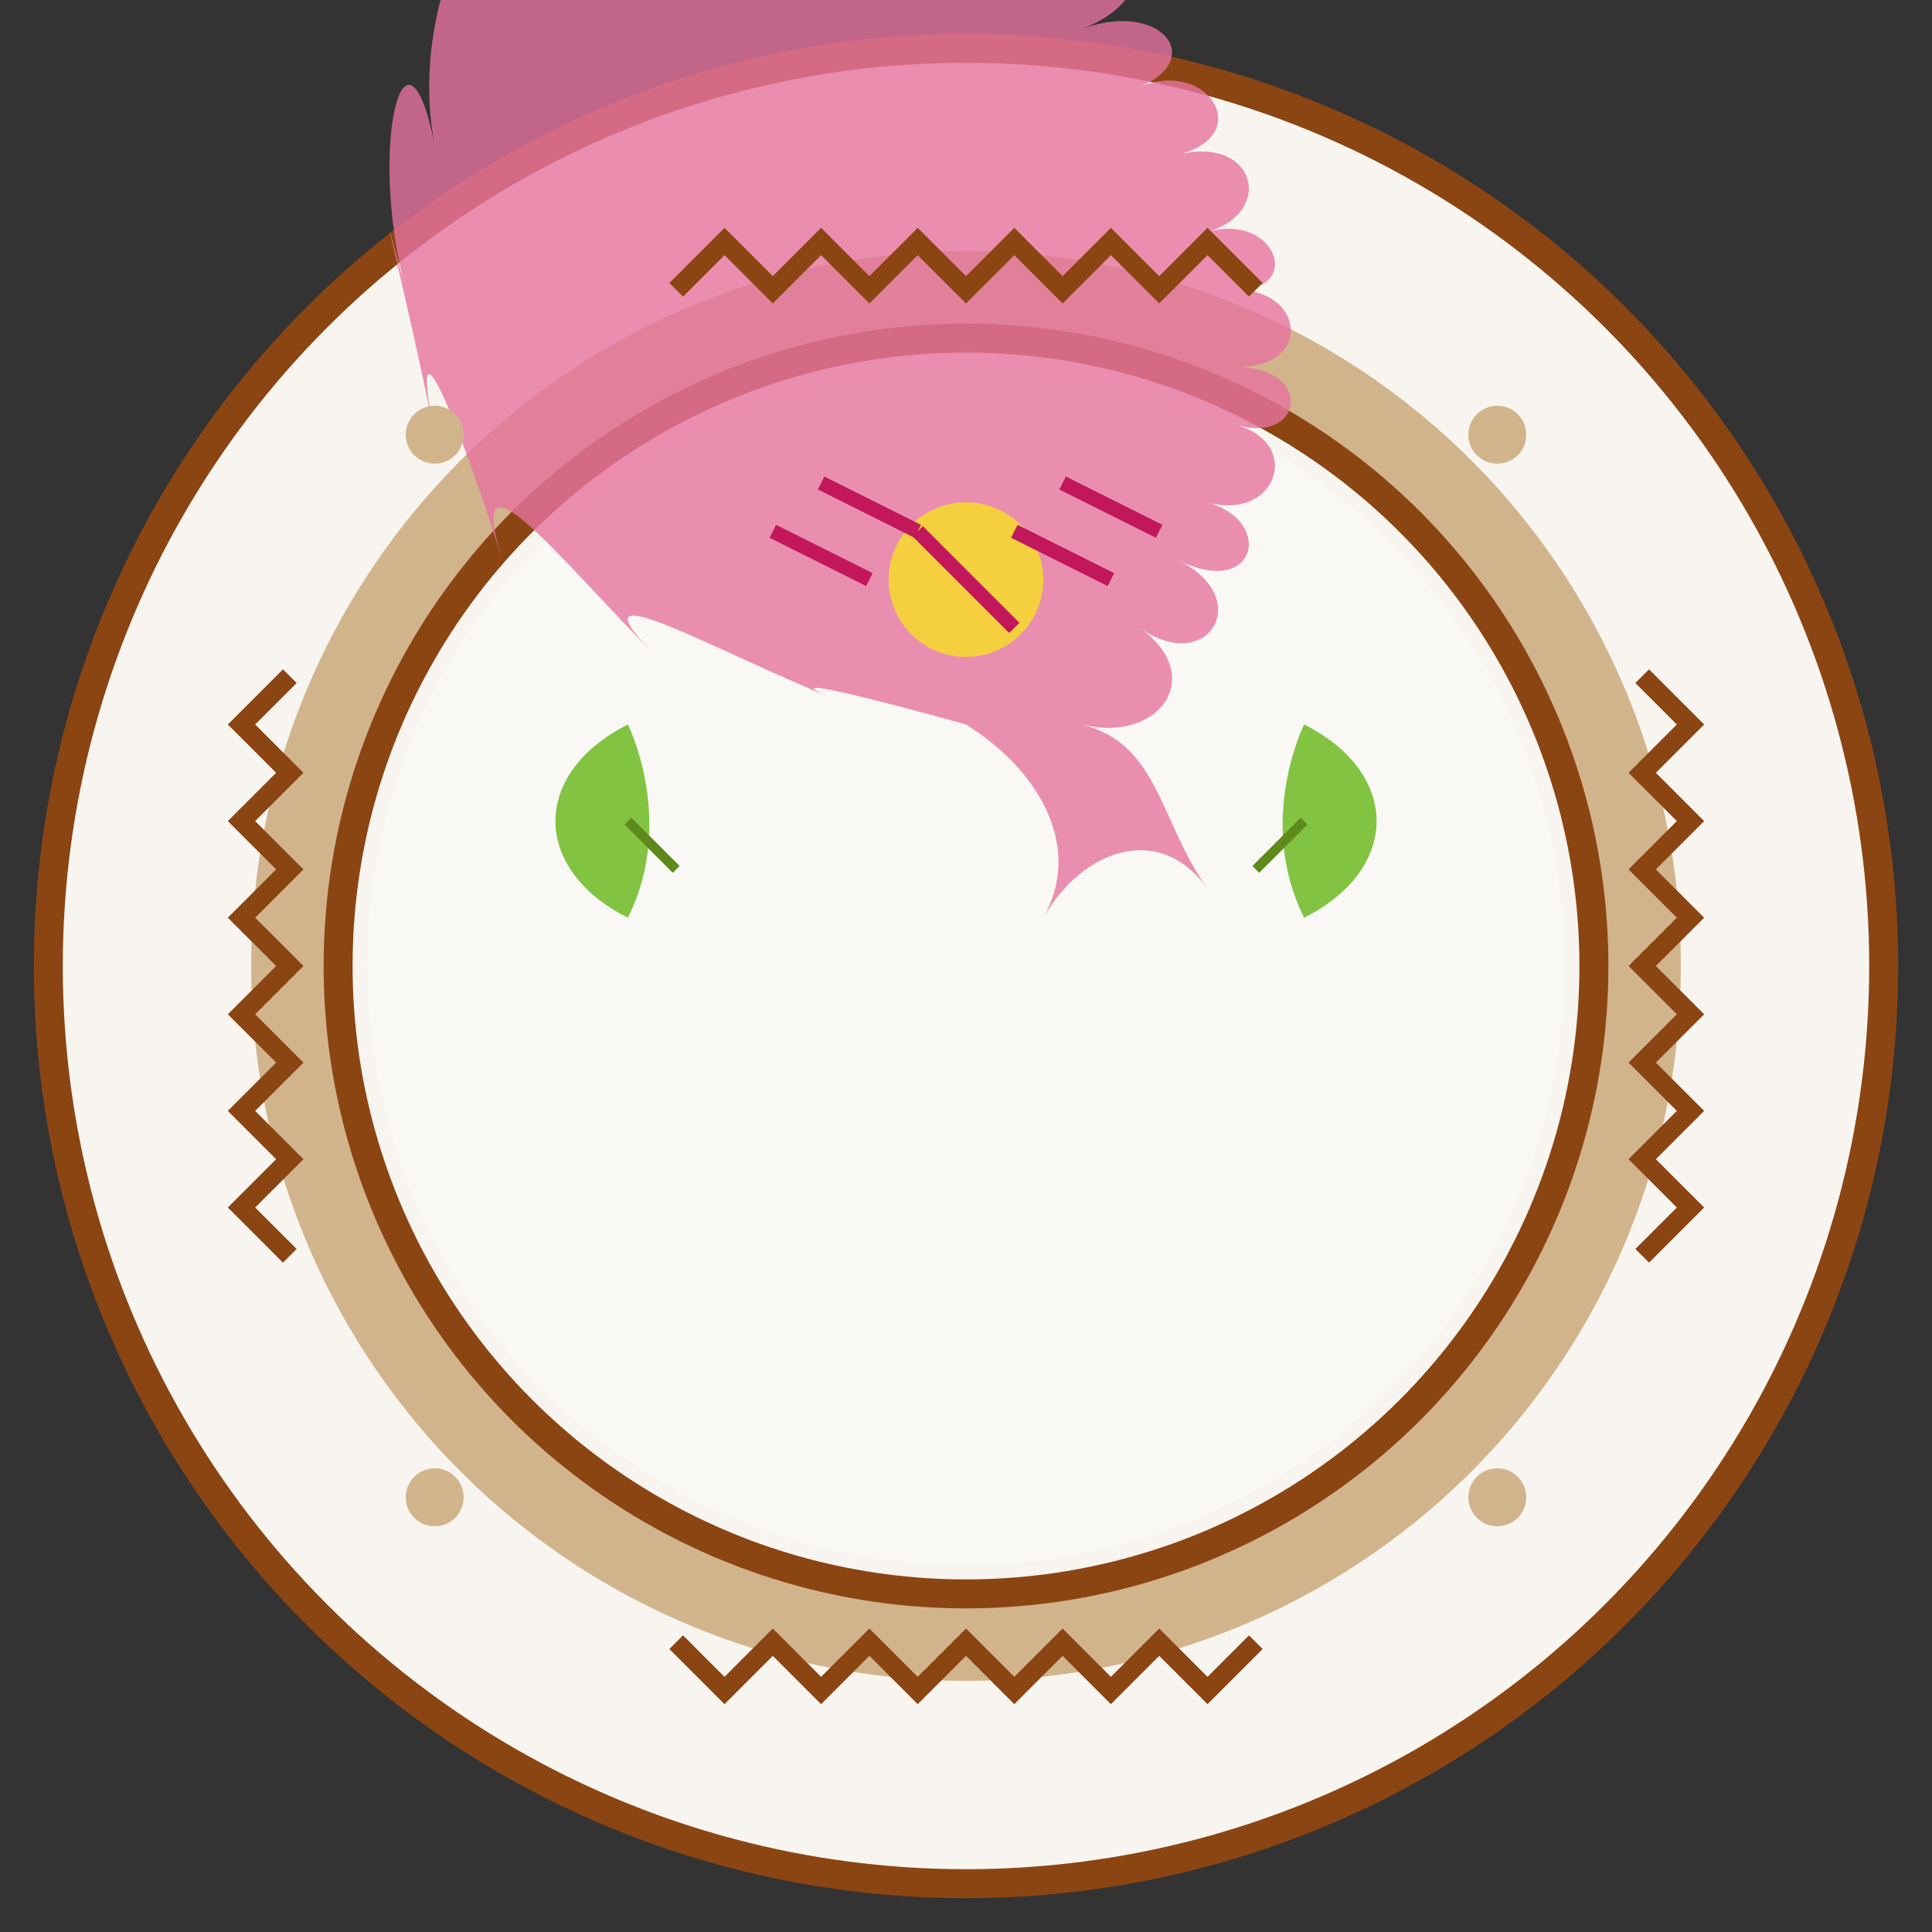 <svg viewBox="0 0 200 200" xmlns="http://www.w3.org/2000/svg">
  <rect x="0" y="0" width="200" height="200" fill="#333333" stroke="none"/>
  <!-- Background circle -->
  <circle cx="100" cy="100" r="95" fill="#f8f5f0" stroke="#8b4513" stroke-width="3"/>
  
  <!-- Embroidery hoop -->
  <circle cx="100" cy="100" r="70" fill="none" stroke="#d2b48c" stroke-width="8"/>
  <circle cx="100" cy="100" r="65" fill="none" stroke="#8b4513" stroke-width="3"/>
  
  <!-- Fabric texture background -->
  <circle cx="100" cy="100" r="62" fill="#faf8f5" opacity="0.9"/>
  
  <!-- Embroidered flower design -->
  <!-- Center flower -->
  <g transform="translate(100,100)">
    <!-- Flower petals -->
    <path d="M0,-25 C8,-20 12,-12 8,-5 C12,-12 20,-15 25,-8 C20,-15 20,-23 12,-25 C20,-23 25,-30 18,-35 C25,-30 30,-38 22,-42 C30,-38 32,-46 25,-48 C32,-46 35,-54 28,-56 C35,-54 36,-62 28,-62 C36,-62 35,-70 28,-70 C35,-70 32,-78 25,-76 C32,-78 30,-86 22,-84 C30,-86 25,-94 18,-91 C25,-94 20,-100 12,-97 C20,-100 20,-108 8,-105 C20,-108 12,-115 0,-110 C12,-115 8,-123 -8,-118 C8,-123 -12,-130 -25,-125 C-12,-130 -32,-125 -42,-115 C-32,-125 -48,-115 -52,-100 C-48,-115 -58,-100 -55,-85 C-58,-100 -62,-85 -58,-70 C-62,-85 -58,-70 -55,-55 C-58,-70 -52,-55 -48,-42 C-52,-55 -42,-42 -32,-32 C-42,-42 -25,-32 -12,-27 C-25,-32 0,-25 0,-25z" fill="#e6739f" opacity="0.8"/>
    
    <!-- Flower center -->
    <circle cx="0" cy="-40" r="8" fill="#f4d03f"/>
    
    <!-- Embroidery stitches on petals -->
    <g stroke="#c2185b" stroke-width="1.5" fill="none">
      <path d="M-5,-45 L5,-35"/>
      <path d="M5,-45 L15,-40"/>
      <path d="M10,-50 L20,-45"/>
      <path d="M-15,-50 L-5,-45"/>
      <path d="M-20,-45 L-10,-40"/>
    </g>
    
    <!-- Leaves -->
    <path d="M-35,-25 C-45,-20 -45,-10 -35,-5 C-30,-15 -35,-25 -35,-25z" fill="#82c341"/>
    <path d="M35,-25 C45,-20 45,-10 35,-5 C30,-15 35,-25 35,-25z" fill="#82c341"/>
    
    <!-- Leaf veins -->
    <g stroke="#5d8a1a" stroke-width="1" fill="none">
      <path d="M-35,-15 L-30,-10"/>
      <path d="M35,-15 L30,-10"/>
    </g>
  </g>
  
  <!-- Decorative stitched border pattern -->
  <g stroke="#8b4513" stroke-width="2" fill="none">
    <!-- Top stitches -->
    <path d="M70,30 L75,25 L80,30 L85,25 L90,30 L95,25 L100,30 L105,25 L110,30 L115,25 L120,30 L125,25 L130,30"/>
    
    <!-- Bottom stitches -->
    <path d="M70,170 L75,175 L80,170 L85,175 L90,170 L95,175 L100,170 L105,175 L110,170 L115,175 L120,170 L125,175 L130,170"/>
    
    <!-- Left stitches -->
    <path d="M30,70 L25,75 L30,80 L25,85 L30,90 L25,95 L30,100 L25,105 L30,110 L25,115 L30,120 L25,125 L30,130"/>
    
    <!-- Right stitches -->
    <path d="M170,70 L175,75 L170,80 L175,85 L170,90 L175,95 L170,100 L175,105 L170,110 L175,115 L170,120 L175,125 L170,130"/>
  </g>
  
  <!-- Corner decorative elements -->
  <g fill="#d2b48c">
    <circle cx="45" cy="45" r="3"/>
    <circle cx="155" cy="45" r="3"/>
    <circle cx="45" cy="155" r="3"/>
    <circle cx="155" cy="155" r="3"/>
  </g>
</svg>